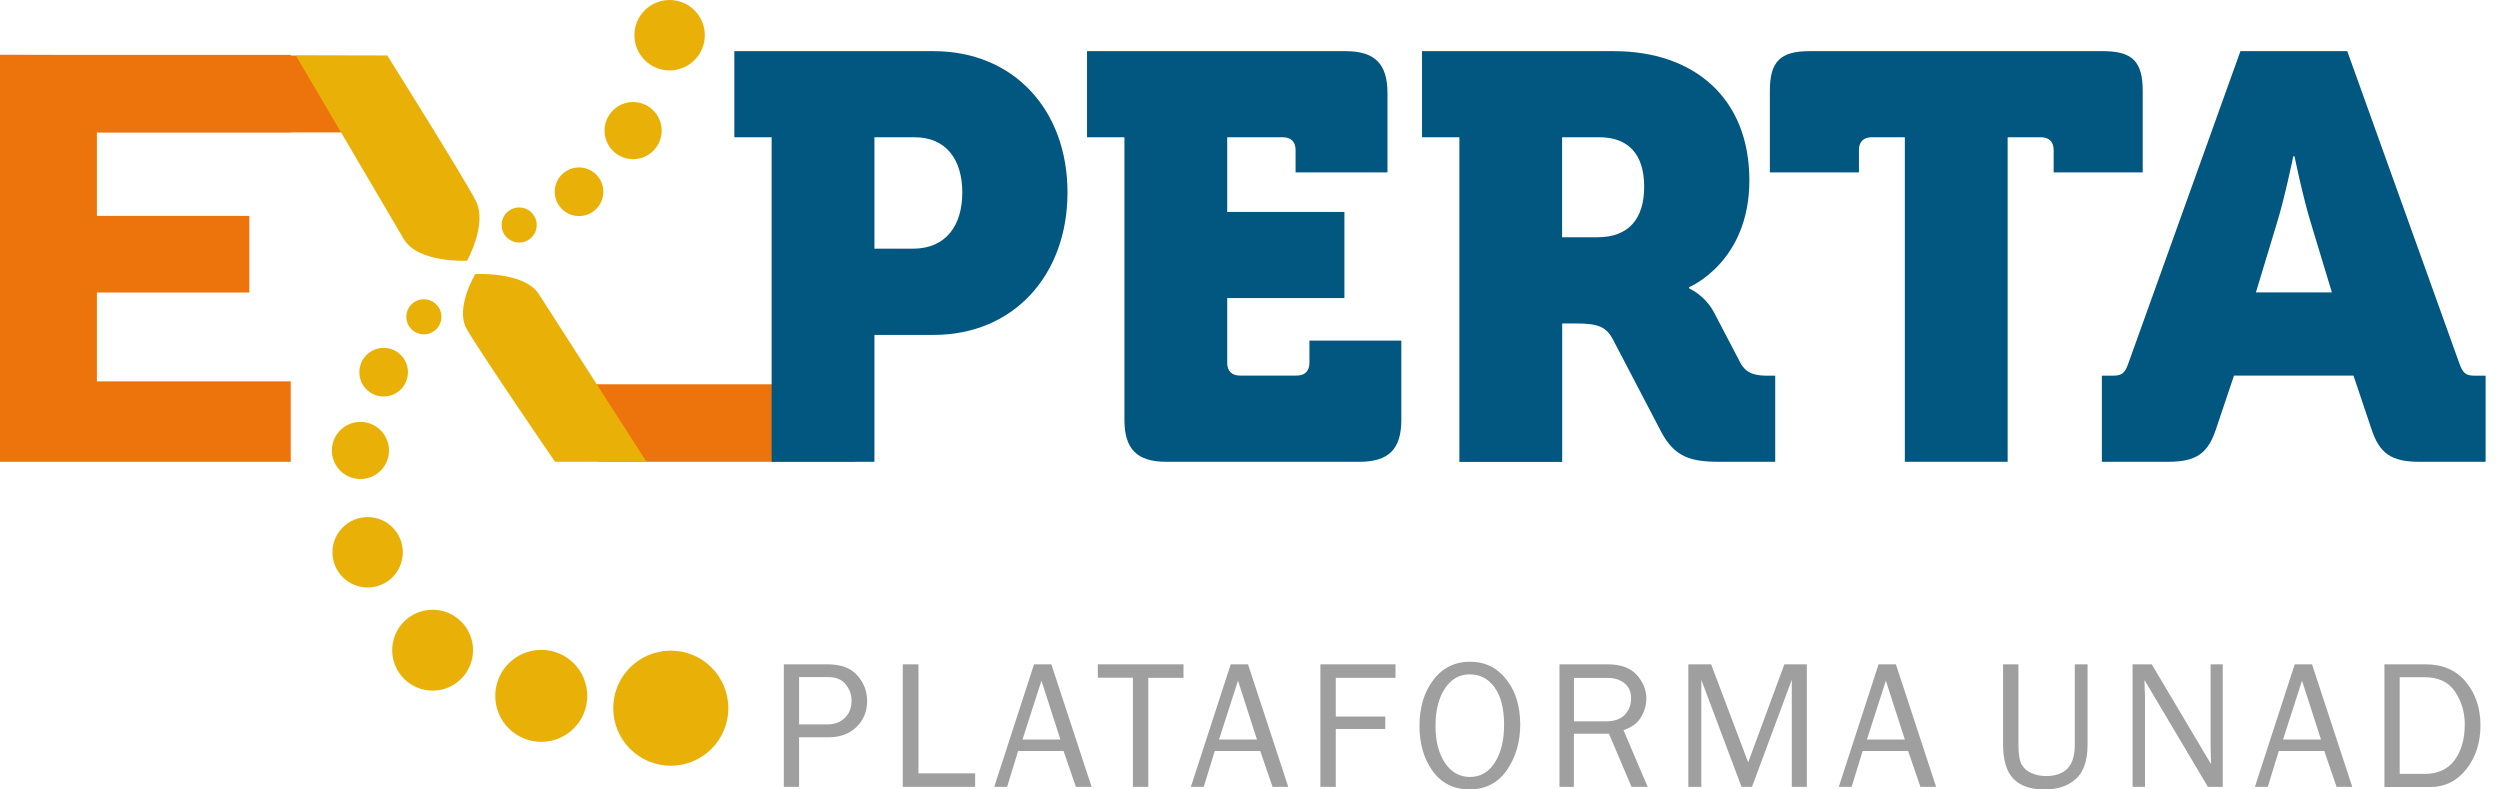 <?xml version="1.0" encoding="UTF-8"?>
<svg xmlns="http://www.w3.org/2000/svg" width="152" height="48" viewBox="0 0 152 48" fill="none">
  <path d="M17.671 8.048H5.892V13.126H15.159V17.785H5.892V23.187H17.677V28.079H0V3.336H17.677V8.048H17.671Z" fill="#ED740D"></path>
  <path d="M36.402 28.078H51.992V23.365H32.73L36.402 28.078Z" fill="#ED740D"></path>
  <path d="M21.847 8.048H5.953L0.001 3.335L23.557 3.388L21.847 8.048Z" fill="#ED740D"></path>
  <path d="M40.784 46.557C42.717 46.557 44.283 44.99 44.283 43.057C44.283 41.124 42.717 39.558 40.784 39.558C38.851 39.558 37.284 41.124 37.284 43.057C37.284 44.99 38.851 46.557 40.784 46.557Z" fill="#E9B108"></path>
  <path d="M32.909 45.105C34.454 45.105 35.706 43.853 35.706 42.308C35.706 40.763 34.454 39.511 32.909 39.511C31.364 39.511 30.112 40.763 30.112 42.308C30.112 43.853 31.364 45.105 32.909 45.105Z" fill="#E9B108"></path>
  <path d="M26.303 41.99C27.661 41.99 28.762 40.889 28.762 39.531C28.762 38.173 27.661 37.072 26.303 37.072C24.945 37.072 23.844 38.173 23.844 39.531C23.844 40.889 24.945 41.99 26.303 41.99Z" fill="#E9B108"></path>
  <path d="M22.352 35.72C23.535 35.72 24.493 34.761 24.493 33.579C24.493 32.397 23.535 31.438 22.352 31.438C21.17 31.438 20.211 32.397 20.211 33.579C20.211 34.761 21.17 35.72 22.352 35.72Z" fill="#E9B108"></path>
  <path d="M21.914 29.125C22.873 29.125 23.651 28.347 23.651 27.388C23.651 26.429 22.873 25.651 21.914 25.651C20.955 25.651 20.177 26.429 20.177 27.388C20.177 28.347 20.955 29.125 21.914 29.125Z" fill="#E9B108"></path>
  <path d="M23.326 24.108C24.142 24.108 24.804 23.446 24.804 22.63C24.804 21.813 24.142 21.151 23.326 21.151C22.509 21.151 21.848 21.813 21.848 22.63C21.848 23.446 22.509 24.108 23.326 24.108Z" fill="#E9B108"></path>
  <path d="M25.77 20.329C26.36 20.329 26.838 19.851 26.838 19.262C26.838 18.672 26.36 18.195 25.77 18.195C25.181 18.195 24.703 18.672 24.703 19.262C24.703 19.851 25.181 20.329 25.77 20.329Z" fill="#E9B108"></path>
  <path d="M40.712 4.282C41.895 4.282 42.853 3.323 42.853 2.141C42.853 0.959 41.895 0 40.712 0C39.53 0 38.571 0.959 38.571 2.141C38.571 3.323 39.53 4.282 40.712 4.282Z" fill="#E9B108"></path>
  <path d="M38.493 9.677C39.452 9.677 40.23 8.899 40.23 7.94C40.23 6.981 39.452 6.204 38.493 6.204C37.534 6.204 36.756 6.981 36.756 7.94C36.756 8.899 37.534 9.677 38.493 9.677Z" fill="#E9B108"></path>
  <path d="M35.205 13.137C36.021 13.137 36.683 12.475 36.683 11.659C36.683 10.842 36.021 10.18 35.205 10.18C34.389 10.18 33.727 10.842 33.727 11.659C33.727 12.475 34.389 13.137 35.205 13.137Z" fill="#E9B108"></path>
  <path d="M31.565 14.748C32.155 14.748 32.633 14.271 32.633 13.681C32.633 13.092 32.155 12.614 31.565 12.614C30.976 12.614 30.498 13.092 30.498 13.681C30.498 14.271 30.976 14.748 31.565 14.748Z" fill="#E9B108"></path>
  <path d="M48.585 47.841H47.657V40.391H50.301C51.13 40.391 51.74 40.617 52.131 41.067C52.522 41.518 52.721 42.028 52.721 42.605C52.721 43.248 52.509 43.778 52.078 44.196C51.654 44.613 51.09 44.825 50.401 44.825H48.585V47.841ZM48.585 44.043H50.301C50.739 44.043 51.097 43.911 51.369 43.646C51.64 43.38 51.773 43.036 51.773 42.598C51.773 42.227 51.654 41.896 51.415 41.604C51.176 41.312 50.825 41.167 50.374 41.167H48.585V44.043Z" fill="#9F9F9F"></path>
  <path d="M59.289 47.019V47.841H54.888V40.391H55.843V47.019H59.289Z" fill="#9F9F9F"></path>
  <path d="M66.369 47.841H65.414L64.665 45.66H61.901L61.232 47.841H60.45L62.869 40.391H63.923L66.369 47.841ZM64.473 44.965L63.32 41.385L62.167 44.965H64.473Z" fill="#9F9F9F"></path>
  <path d="M69.816 47.841H68.881V41.206H66.747V40.391H71.957V41.213H69.816V47.841Z" fill="#9F9F9F"></path>
  <path d="M78.326 47.841H77.371L76.622 45.66H73.858L73.189 47.841H72.406L74.826 40.391H75.88L78.326 47.841ZM76.423 44.965L75.27 41.385L74.117 44.965H76.423Z" fill="#9F9F9F"></path>
  <path d="M81.215 47.841H80.28V40.391H84.847V41.213H81.215V43.566H84.224V44.322H81.215V47.841Z" fill="#9F9F9F"></path>
  <path d="M89.347 47.995C88.393 47.995 87.644 47.624 87.107 46.881C86.57 46.139 86.305 45.224 86.305 44.137C86.305 43.01 86.583 42.076 87.147 41.34C87.71 40.604 88.453 40.233 89.374 40.233C90.295 40.233 91.031 40.598 91.594 41.32C92.158 42.043 92.43 42.957 92.43 44.058C92.43 45.111 92.158 46.033 91.621 46.822C91.077 47.604 90.322 47.995 89.347 47.995ZM89.367 47.239C90.017 47.239 90.527 46.941 90.898 46.344C91.27 45.748 91.449 44.986 91.449 44.051C91.449 43.09 91.256 42.341 90.879 41.804C90.501 41.267 89.99 41.002 89.361 41.002C88.724 41.002 88.221 41.294 87.843 41.87C87.465 42.447 87.279 43.209 87.279 44.144C87.279 45.059 87.472 45.801 87.849 46.377C88.227 46.947 88.738 47.239 89.367 47.239Z" fill="#9F9F9F"></path>
  <path d="M100.178 47.841H99.197L97.825 44.613H95.691V47.841H94.816V40.391H97.752C98.547 40.391 99.137 40.61 99.522 41.041C99.906 41.478 100.098 41.955 100.098 42.466C100.098 42.863 99.992 43.241 99.773 43.606C99.561 43.97 99.204 44.229 98.706 44.388L100.178 47.841ZM95.691 43.858H97.639C98.15 43.858 98.534 43.725 98.793 43.453C99.044 43.182 99.17 42.85 99.17 42.459C99.17 42.068 99.038 41.763 98.773 41.544C98.507 41.326 98.169 41.22 97.758 41.22H95.697V43.858H95.691Z" fill="#9F9F9F"></path>
  <path d="M109.849 47.841H108.941V41.332L106.521 47.841H105.885L103.439 41.332V47.841H102.65V40.391H104.036L106.289 46.35L108.49 40.391H109.855V47.841H109.849Z" fill="#9F9F9F"></path>
  <path d="M117.717 47.841H116.762L116.013 45.66H113.249L112.58 47.841H111.798L114.217 40.391H115.271L117.717 47.841ZM115.815 44.965L114.661 41.385L113.508 44.965H115.815Z" fill="#9F9F9F"></path>
  <path d="M126.148 40.391H126.924V45.263C126.924 46.237 126.685 46.94 126.208 47.364C125.731 47.788 125.101 48 124.325 48C123.464 48 122.821 47.782 122.41 47.344C121.992 46.907 121.787 46.211 121.787 45.263V40.391H122.721V45.263C122.721 45.84 122.788 46.251 122.92 46.489C123.053 46.728 123.258 46.9 123.53 47.013C123.802 47.125 124.087 47.185 124.385 47.185C124.962 47.185 125.399 47.033 125.697 46.734C125.996 46.429 126.148 45.946 126.148 45.27V40.391Z" fill="#9F9F9F"></path>
  <path d="M135.149 47.841H134.241L130.383 41.346L130.396 41.836C130.409 42.022 130.416 42.181 130.416 42.307V47.841H129.66V40.391H130.827L134.433 46.463L134.419 45.946C134.413 45.74 134.406 45.561 134.406 45.402V40.391H135.142V47.841H135.149Z" fill="#9F9F9F"></path>
  <path d="M143.018 47.841H142.064L141.315 45.66H138.551L137.881 47.841H137.099L139.518 40.391H140.572L143.018 47.841ZM141.116 44.965L139.962 41.385L138.809 44.965H141.116Z" fill="#9F9F9F"></path>
  <path d="M144.973 47.841V40.391H147.471C148.525 40.391 149.341 40.749 149.931 41.465C150.514 42.181 150.812 43.056 150.812 44.096C150.812 45.15 150.527 46.038 149.957 46.761C149.387 47.483 148.658 47.848 147.783 47.848H144.973V47.841ZM145.901 47.053H147.412C148.214 47.053 148.824 46.774 149.235 46.224C149.646 45.674 149.858 44.938 149.858 44.037C149.858 43.301 149.659 42.638 149.268 42.055C148.87 41.465 148.254 41.173 147.412 41.173H145.901V47.053Z" fill="#9F9F9F"></path>
  <path d="M17.995 3.387H23.556C23.556 3.387 28.223 10.824 28.932 12.216C29.648 13.614 28.401 15.848 28.401 15.848C28.401 15.848 25.425 16.027 24.537 14.516C23.656 13.011 17.995 3.387 17.995 3.387Z" fill="#E9B108"></path>
  <path d="M39.306 28.076H33.744C33.744 28.076 29.078 21.263 28.369 19.99C27.653 18.711 28.899 16.663 28.899 16.663C28.899 16.663 31.875 16.497 32.763 17.882C33.652 19.268 39.306 28.076 39.306 28.076Z" fill="#E9B108"></path>
  <path d="M46.915 8.346H44.648V3.11H56.764C61.616 3.11 64.904 6.669 64.904 11.7C64.904 16.731 61.623 20.363 56.764 20.363H53.165V28.078H46.915V8.346ZM55.505 15.12C57.533 15.12 58.508 13.688 58.508 11.7C58.508 9.712 57.527 8.346 55.611 8.346H53.165V15.12H55.505Z" fill="#025780"></path>
  <path d="M68.358 8.346H66.091V3.11H81.807C83.59 3.11 84.359 3.879 84.359 5.662V10.48H78.771V9.115C78.771 8.625 78.493 8.346 78.002 8.346H74.615V12.886H81.741V18.123H74.615V22.067C74.615 22.557 74.894 22.835 75.384 22.835H78.844C79.335 22.835 79.613 22.557 79.613 22.067V20.708H85.201V25.526C85.201 27.309 84.432 28.078 82.649 28.078H70.917C69.134 28.078 68.365 27.309 68.365 25.526V8.346H68.358Z" fill="#025780"></path>
  <path d="M88.725 8.346H86.458V3.11H98.123C102.975 3.11 106.362 5.94 106.362 10.964C106.362 15.955 102.697 17.46 102.697 17.46V17.533C102.697 17.533 103.678 17.95 104.235 19.038L105.805 22.04C106.19 22.776 106.82 22.842 107.515 22.842H107.933V28.078H104.513C102.77 28.078 101.789 27.767 100.987 26.229L98.05 20.608C97.633 19.84 97.109 19.667 95.817 19.667H94.981V28.085H88.731V8.346H88.725ZM97.136 14.424C98.985 14.424 99.966 13.344 99.966 11.349C99.966 9.36 98.985 8.346 97.242 8.346H94.975V14.424H97.136Z" fill="#025780"></path>
  <path d="M115.821 8.346H113.793C113.302 8.346 113.024 8.625 113.024 9.115V10.48H107.608V5.523C107.608 3.74 108.238 3.11 110.021 3.11H127.864C129.647 3.11 130.277 3.74 130.277 5.523V10.48H124.862V9.115C124.862 8.625 124.583 8.346 124.093 8.346H122.065V28.078H115.814V8.346H115.821Z" fill="#025780"></path>
  <path d="M127.807 22.842H128.469C129.026 22.842 129.205 22.67 129.411 22.073L136.218 3.11H142.714L149.521 22.073C149.733 22.67 149.905 22.842 150.462 22.842H151.125V28.078H147.108C145.365 28.078 144.662 27.555 144.172 26.05L143.091 22.835H135.827L134.746 26.05C134.256 27.555 133.56 28.078 131.81 28.078H127.793V22.842H127.807ZM141.779 17.778L140.52 13.622C140.029 12.051 139.505 9.499 139.505 9.499H139.433C139.433 9.499 138.909 12.051 138.418 13.622L137.159 17.778H141.779Z" fill="#025780"></path>
</svg>

